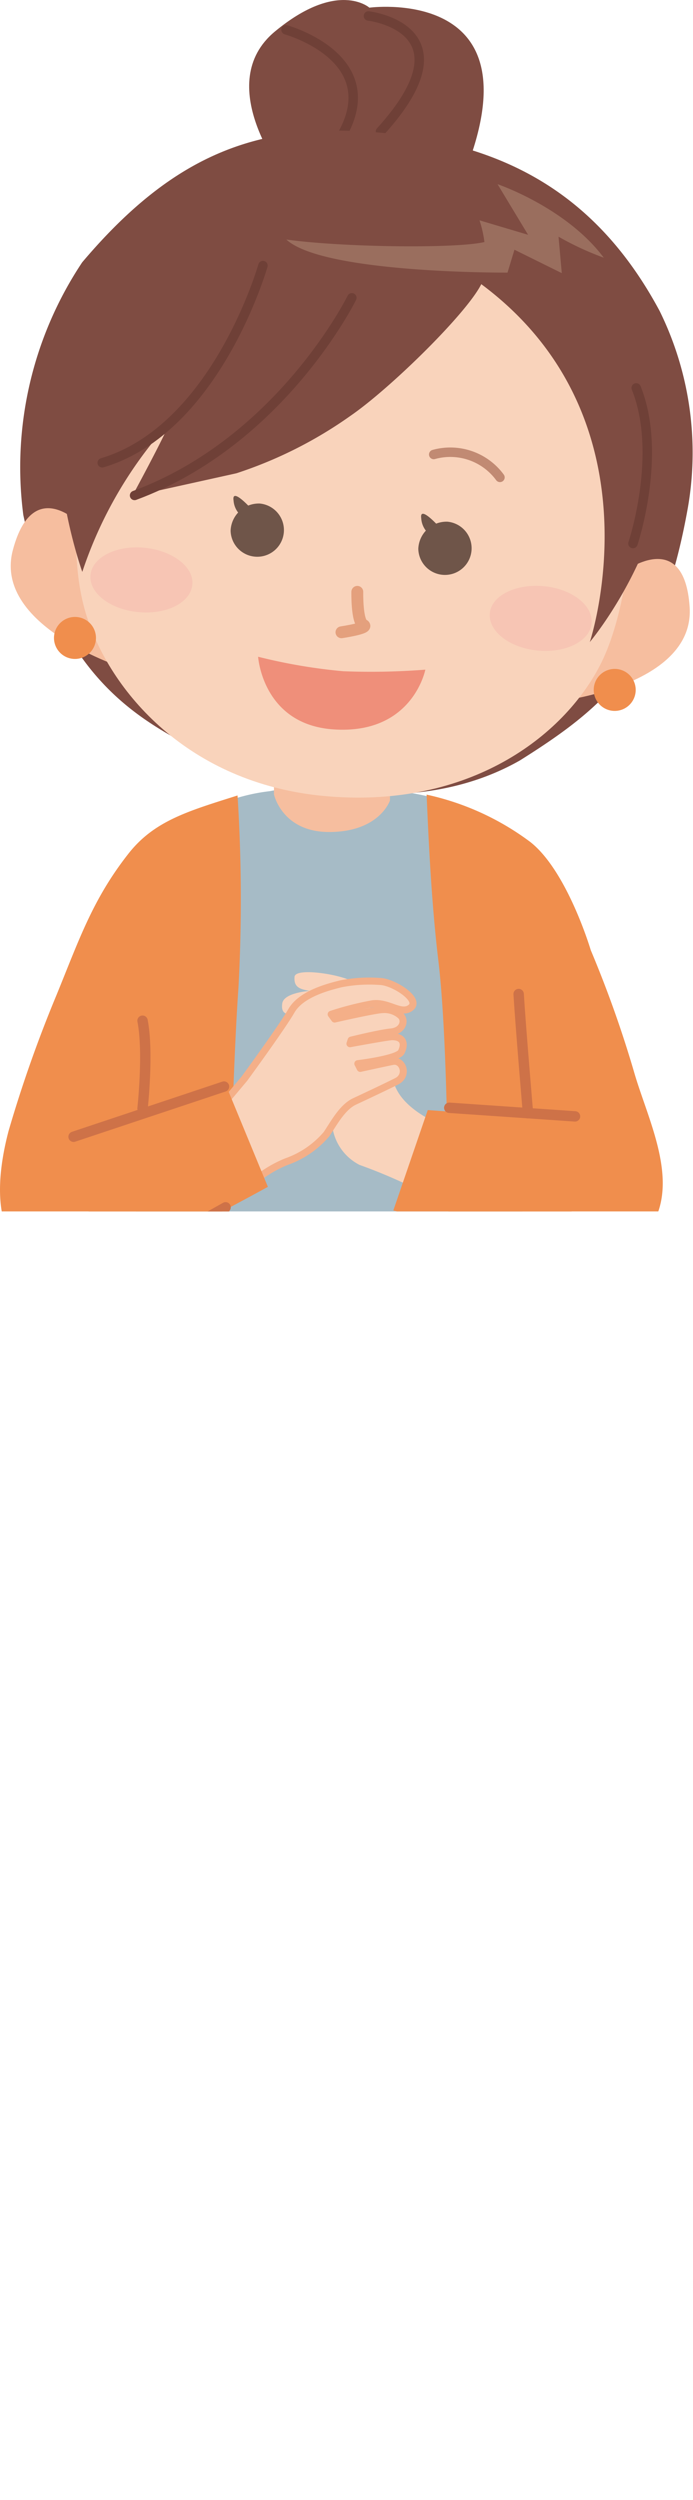 <svg xmlns="http://www.w3.org/2000/svg" viewBox="0 0 66.02 238.07"><defs><style>.cls-1,.cls-13,.cls-14,.cls-16,.cls-8{fill:none}.cls-2{clip-path:url(#clip-path)}.cls-15,.cls-3{fill:#f9d3bb}.cls-4{fill:#f0969b}.cls-5{fill:#a6bbc6}.cls-6{fill:#f08e4d}.cls-7{fill:#7f4c42}.cls-8{stroke:#6f4037}.cls-13,.cls-14,.cls-15,.cls-16,.cls-8{stroke-linecap:round}.cls-14,.cls-8{stroke-miterlimit:10;stroke-width:.9px}.cls-9{fill:#f6be9f}.cls-10{fill:#f7c5b4}.cls-11{fill:#6f5549}.cls-12{fill:#9a6e5e}.cls-13{stroke:#e4a07d;stroke-width:1.13px}.cls-13,.cls-15,.cls-16{stroke-linejoin:round}.cls-14{stroke:#c18a73}.cls-15{stroke:#f4af88;stroke-width:.67px}.cls-16{stroke:#ce7248;stroke-width:.99px}.cls-17{fill:#ef8f7a}</style><clipPath id="clip-path" transform="translate(-22.48 -13.64)"><path class="cls-1" d="M0 0H111.08V129H0z"/></clipPath></defs><g id="Layer_2" data-name="Layer 2"><g class="cls-2" id="レイヤー_1" data-name="レイヤー 1"><path class="cls-3" d="M52.55 198s-1.11 18.44-1.12 24.71c0 5.22-.22 8.21-.07 13.14.06 2 .23 2.73.15 4.47-.08 1.57-14.26 9.19-18.29 9.63s-6-.89.22-5.37 10.14-7.49 10.23-9.33c.45-9.48-1.12-37-1.12-37z" transform="translate(-22.48 -13.64)"/><path class="cls-4" d="M34.26 243.64s-.22 1.8 3.36 1.8c2.48 0 5.46-1.88 8-3.21 5.67-3 6.12-4.63 6.12-4.63l-.07 10-2.39.3V243a55.51 55.51 0 0 0-6.72 5.6 12 12 0 0 1-8.56 3.11c-5 0-7.92-.86-6.5-2.47a37.61 37.61 0 0 1 6.76-5.6z" transform="translate(-22.48 -13.64)"/><path class="cls-3" d="M55.39 198s1.12 18.44 1.12 24.71c0 5.22.22 8.21.07 13.14 0 2-.23 2.73-.14 4.47.07 1.57 14.25 9.19 18.29 9.63s6-.89-.23-5.37-10.14-7.49-10.23-9.33c-.44-9.48 1.12-37 1.12-37z" transform="translate(-22.48 -13.64)"/><path class="cls-4" d="M73.68 243.64s.22 1.8-3.36 1.8c-2.47 0-5.45-1.88-8-3.21-5.67-3-6.12-4.63-6.12-4.63l.08 10 2.38.3V243a54.65 54.65 0 0 1 6.72 5.6 12 12 0 0 0 8.51 3.14c5 0 7.93-.86 6.5-2.47a37.27 37.27 0 0 0-6.71-5.63z" transform="translate(-22.48 -13.64)"/><path class="cls-5" d="M71 143.09s2.15-23.27 2.39-29a55.08 55.08 0 0 0-.85-11.34s-3.67-6.71-4.17-10.92c-2.29-1.64-4.61-2.49-8.46-2.91h-.26a38.41 38.41 0 0 0-5.56-.28 38.81 38.81 0 0 0-5.59.28l-.31.06a17.93 17.93 0 0 0-8.77 3.51c-.49 4.22-3.81 10.31-3.81 10.31a44.93 44.93 0 0 0-1.34 11.64c.25 5.7 2.39 28.07 2.39 28.07-5 63.28-7 64.94-7.24 74.95 2 0 10.68 3.58 24.56 3.58s22.79-3.58 24.76-3.58c-.26-10.18-7.74-74.37-7.74-74.37z" transform="translate(-22.48 -13.64)"/><path class="cls-6" d="M45.11 89.39c-4.71 1.49-7.94 2.41-10.4 5.55-3.43 4.37-4.71 8.24-6.87 13.51a123.57 123.57 0 0 0-4.55 12.91c-1.26 4.82-2.91 15.75 11 12.62.28.52-.59 19.11-.59 19.11l10.15-.17c.2-13.76.68-35.82 1.35-45.27a156.41 156.41 0 0 0-.09-18.26zm37.83 26.52a108.52 108.52 0 0 0-4.18-11.79s-2.23-7.53-5.76-10.3a25.52 25.52 0 0 0-9.88-4.51c.13 2.72.38 9.67 1.12 15.8 1 8.31 1 25.94 1 38.86 0 3.24.08 3.89.08 7.48l11.5.45-2.24-18.37c-.3-.45 3-.15 6-.45A5.39 5.39 0 0 0 85 129.5c1.82-4.18-.84-9.45-2.06-13.59z" transform="translate(-22.48 -13.64)"/><path class="cls-7" d="M49.52 30.32s-6.83-8.72-.85-13.68 9-2.27 9-2.27 14.9-2 9.84 13.63c-13.15 4.8-17.99 2.32-17.99 2.32z" transform="translate(-22.48 -13.64)"/><path class="cls-8" d="M57.58 15.16s10.08 1.17 1.15 11m-9-9.68s10 2.76 5 10.57" transform="translate(-22.48 -13.64)"/><path class="cls-7" d="M24.7 62.68a35.2 35.2 0 0 1 5.61-24.06c8.8-10.4 17.12-13.68 29.69-12.21 10.84 1.27 19.41 5.82 25.32 16.84a30.55 30.55 0 0 1 2.71 18.63C85.48 76.33 80.4 80.79 72 86.06c-6.43 3.66-16.23 5-29.67-.38-5.09-2.97-14-6.06-17.63-23z" transform="translate(-22.48 -13.64)"/><path class="cls-9" d="M48.58 87.14v2.15s.77 3.58 5.25 3.58c4.81 0 5.8-3 5.8-3v-2.15zm33.21-18.97s5.87-4.51 6.39 3.27-13.37 9.11-13.37 9.11zM30.61 64s-4.88-5.55-6.9 2 11.35 11.53 11.35 11.53z" transform="translate(-22.48 -13.64)"/><path class="cls-3" d="M82.9 59.49s0 11.44-3.37 17.72c-3.74 7-12.91 13.51-26.29 12.22C40.46 88.2 32.9 79.52 30.64 72 28 63.09 32 51.74 32 51.74s4-11.47 18-12.99c31.75-3.44 32.9 20.74 32.9 20.74z" transform="translate(-22.48 -13.64)"/><path class="cls-10" d="M78.84 73c-.16 1.69-2.46 2.85-5.14 2.59s-4.7-1.83-4.56-3.53 2.47-2.85 5.15-2.6S79 71.3 78.84 73zM40.8 69.34c-.17 1.69-2.46 2.85-5.15 2.59s-4.71-1.83-4.55-3.53 2.47-2.86 5.14-2.6 4.76 1.84 4.56 3.54z" transform="translate(-22.48 -13.64)"/><path class="cls-11" d="M64.49 64s-2.08-2.39-1.88-1a2.13 2.13 0 0 0 1.09 1.73z" transform="translate(-22.48 -13.64)"/><path class="cls-11" d="M62.33 65.9a2.54 2.54 0 1 0 2.78-2.58 2.69 2.69 0 0 0-2.78 2.58zm-15.72-3.6s-2.09-2.39-1.88-1a2.11 2.11 0 0 0 1.08 1.7z" transform="translate(-22.48 -13.64)"/><path class="cls-11" d="M44.45 64.18a2.54 2.54 0 1 0 2.78-2.59 2.69 2.69 0 0 0-2.78 2.59z" transform="translate(-22.48 -13.64)"/><path class="cls-7" d="M86.14 52.83c-1-10.62-11.66-18.57-20.84-18.69a17.8 17.8 0 0 0-5.43-1.25c-14.41-1.71-26.52 5.25-30.62 15.42-3.19 7.91 1.07 19.79 1.07 19.79a39.81 39.81 0 0 1 8.35-14.27c-.56 1.46-3.61 7.08-3.61 7.08l9.94-2.2a40.5 40.5 0 0 0 10.88-5.48c3.79-2.61 11.06-9.74 12.45-12.53 17.38 12.93 10.34 34.08 10.34 34.08s8.54-10.13 7.47-21.95z" transform="translate(-22.48 -13.64)"/><path class="cls-12" d="M69.88 31.18s6.53 2.21 10.12 7a28 28 0 0 1-4.31-2l.31 3.47-4.51-2.23-.66 2.18s-17.56.11-21.07-3.15c5.32.74 16.11.88 18.87.24a10.79 10.79 0 0 0-.47-2.07L72.79 36z" transform="translate(-22.48 -13.64)"/><path class="cls-13" d="M56.52 70s-.06 2.86.58 3.15-2.09.7-2.09.7" transform="translate(-22.48 -13.64)"/><path class="cls-14" d="M70.11 59.1a5.87 5.87 0 0 0-6.31-2.18" transform="translate(-22.48 -13.64)"/><path class="cls-8" d="M56 42s-6.71 13.64-20.7 18.82m12.23-21.89s-4.42 15.55-15.31 18.78m50.56 7.69s2.85-8.5.31-14.82" transform="translate(-22.48 -13.64)"/><path class="cls-6" d="M79.05 79.16a2 2 0 1 0 2.2-1.81 2 2 0 0 0-2.2 1.81zm-51.42-4.94a2 2 0 1 0 2.2-1.82 2 2 0 0 0-2.2 1.82z" transform="translate(-22.48 -13.64)"/><path class="cls-3" d="M56.73 124.57a4.84 4.84 0 0 1-2.46-5.6 20.88 20.88 0 0 0 .22-8.73c-.22-1.57-.87-1.94-2.52-2.24-.93-.17-1.51-.34-1.43-1.34s5.21-.09 5.69.61c1 1.4 1.74 2.75 1.74 2.75s1.5 4.61 2 6.6c.86 3.33 6.38 4.82 6.38 4.82l-2.8 6.16a50.73 50.73 0 0 0-6.82-3.03z" transform="translate(-22.48 -13.64)"/><path class="cls-6" d="M40.75 105.71L37.47 115.27 52.99 119.45 57.47 106.91 40.75 105.71z"/><path class="cls-3" d="M52 108s-2.48.15-2.63 1.19.45 1.2 1.65.9 2.83-.75 2.83-.75l.75-1.34z" transform="translate(-22.48 -13.64)"/><path class="cls-15" d="M45.76 116.36s3.58-4.89 4.48-6.46 3.36-2.24 4.7-2.57a13.85 13.85 0 0 1 3.7-.23c1.23 0 3.92 1.68 3 2.47s-2.13-.56-3.69-.34a29.6 29.6 0 0 0-3.92 1l.33.45s3.92-.9 4.59-.9a2.3 2.3 0 0 1 1.72.6c.45.45.19 1.42-.93 1.53s-3.81.78-3.81.78l-.11.34s3.57-.66 4-.67c1.19 0 1.23.78.89 1.45s-4.14 1.12-4.14 1.12l.23.45s2.88-.63 3.13-.67c.93-.15 1.46 1.34.34 1.9s-2.8 1.35-4 1.91-2 2.12-2.69 3.13a8.87 8.87 0 0 1-3.81 2.61 11.33 11.33 0 0 0-3 1.8l-2.24 1.19-1.65-7.46z" transform="translate(-22.48 -13.64)"/><path class="cls-6" d="M44.12 117.26l3.88 9.4s-10.3 5.68-13.44 6.72S29 122 29 122z" transform="translate(-22.48 -13.64)"/><path class="cls-16" d="M42.8 105.49L54.78 106.31"/><path class="cls-16" d="M42.99 117.21L51.5 119.45"/><path class="cls-16" d="M21.34 103.47L7.01 108.25"/><path class="cls-16" d="M21.49 114.97L12.98 119.75"/><path class="cls-16" d="M36.06 110.84c.59 3 0 8.36 0 8.36m35.83-10.9c.18 3 .89 11.35.89 11.35" transform="translate(-22.48 -13.64)"/><path class="cls-17" d="M63 77.41s-1.2 6.19-8.73 5.69c-6.78-.45-7.2-6.92-7.2-6.92a52.33 52.33 0 0 0 8.11 1.38 67.05 67.05 0 0 0 7.82-.15z" transform="translate(-22.48 -13.64)"/></g></g></svg>